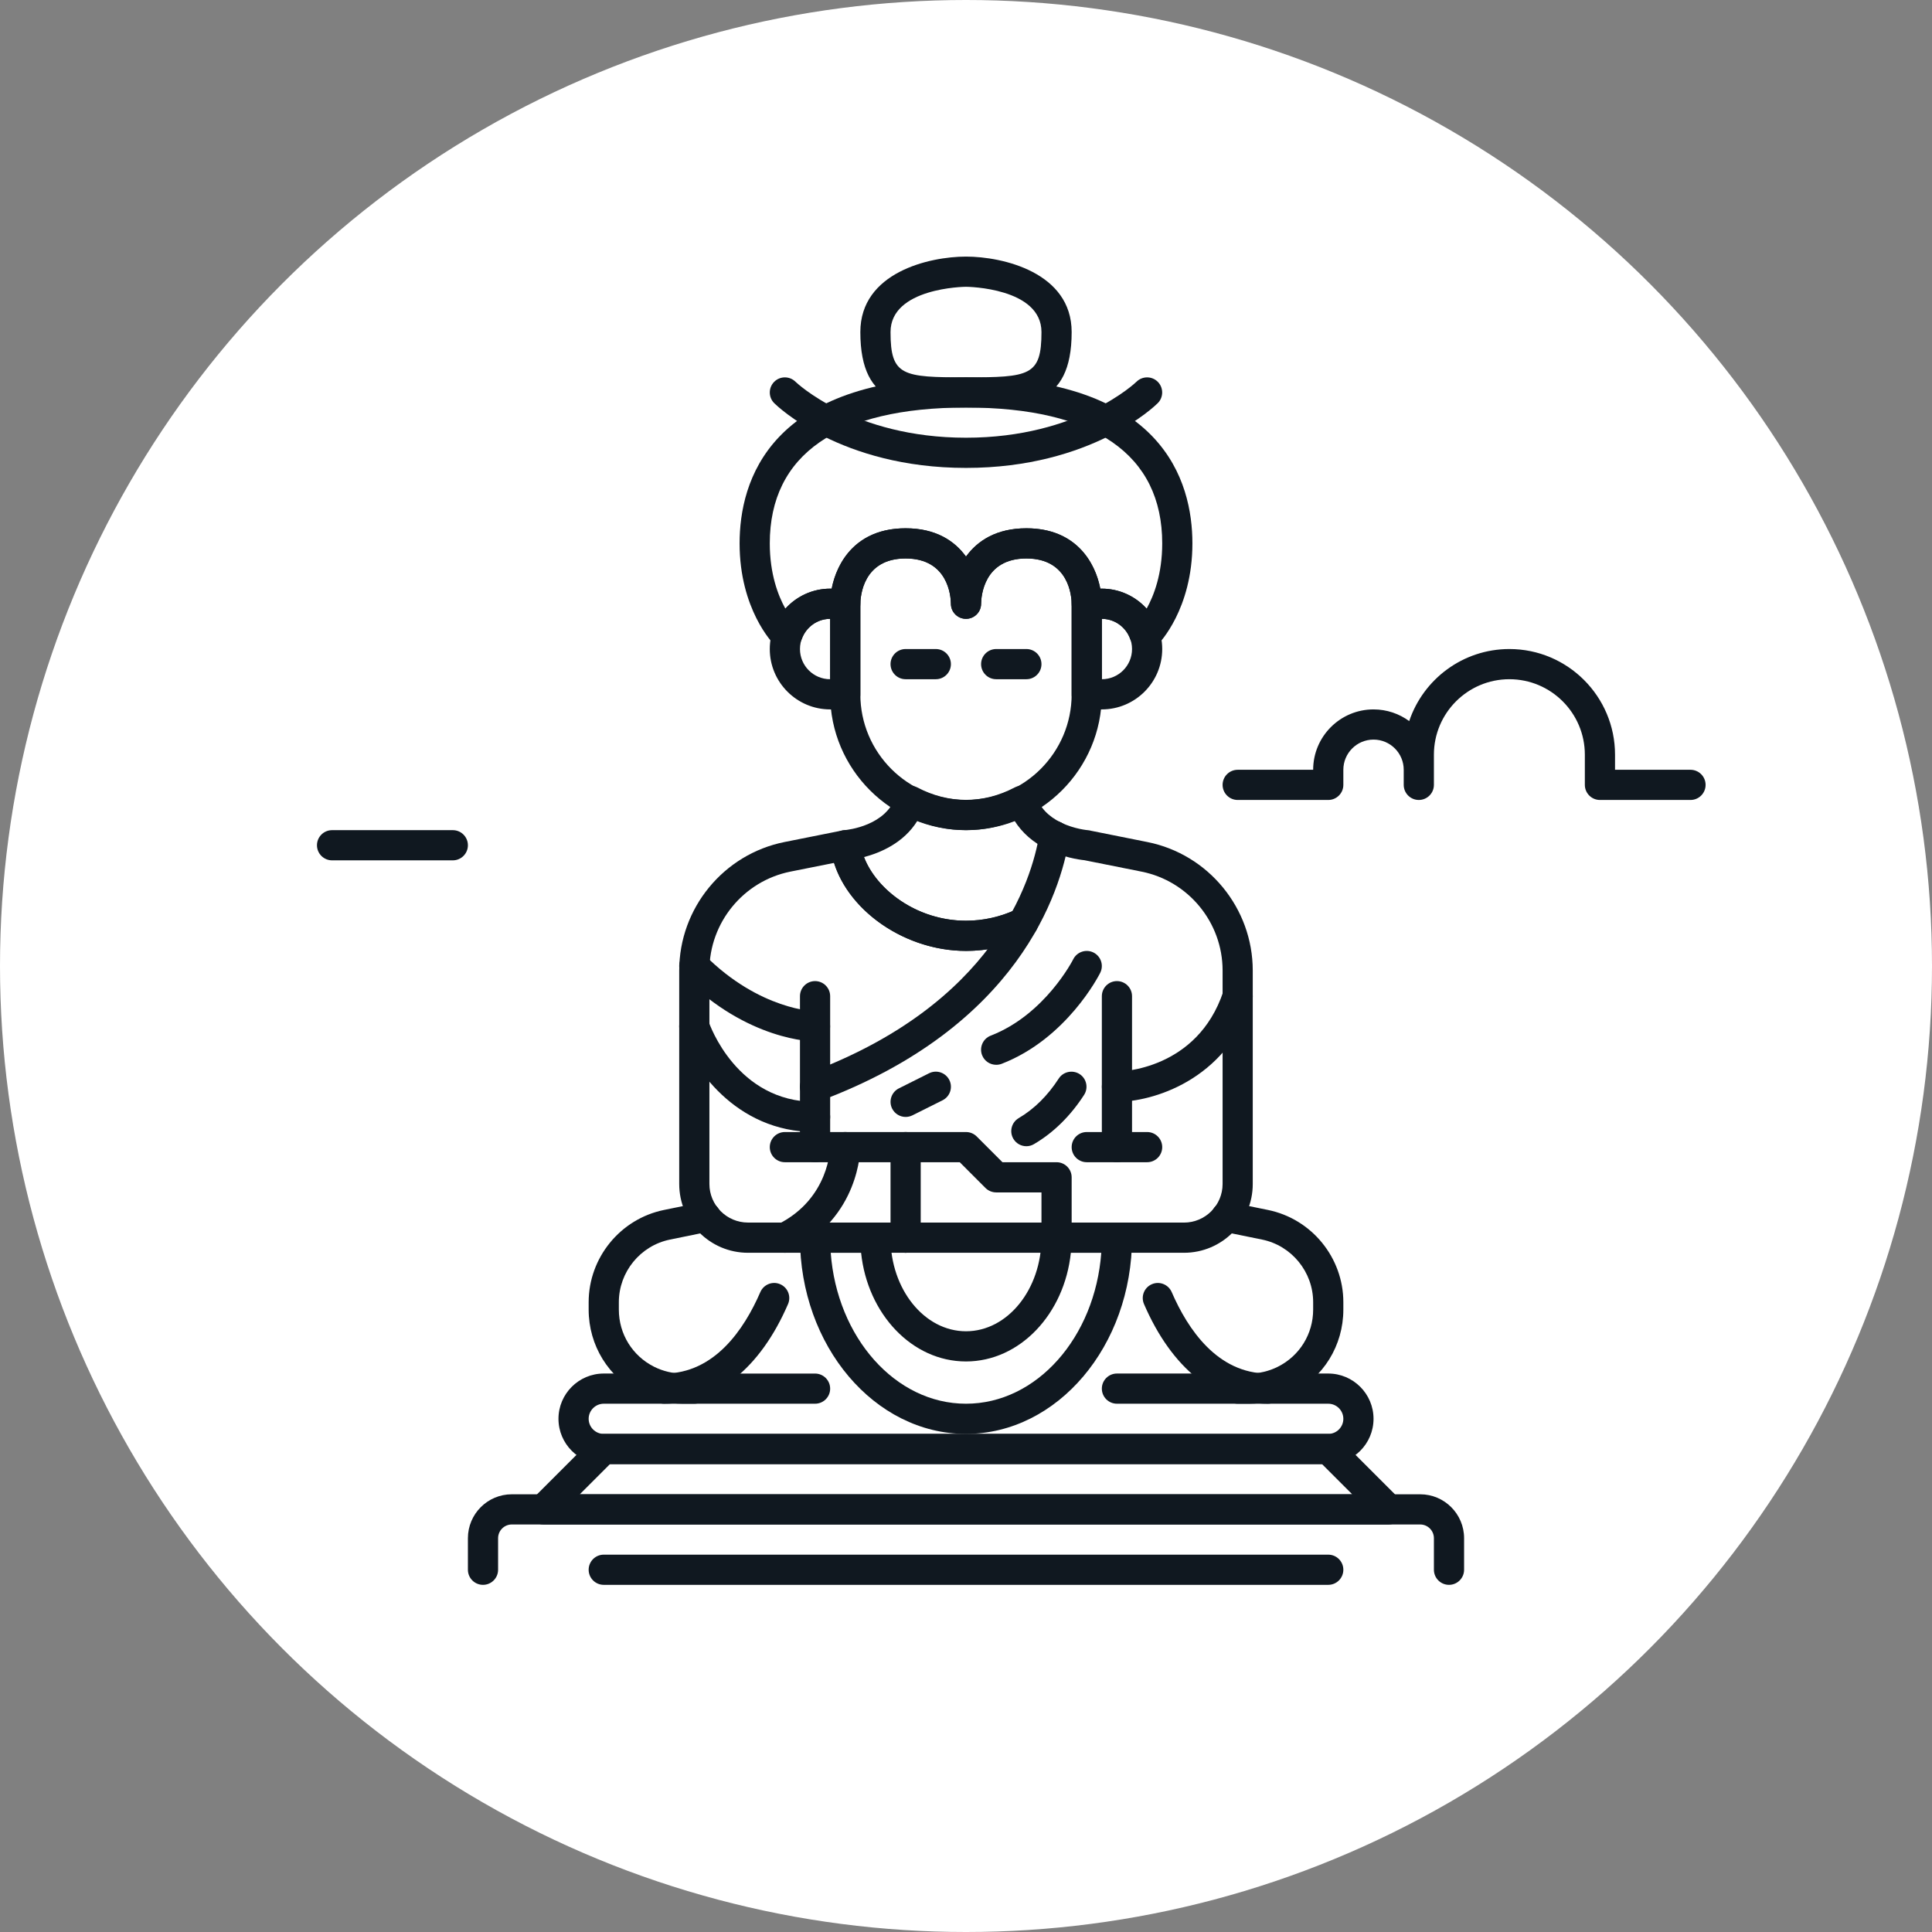 <?xml version="1.0" ?>
<!-- Скачано с сайта svg4.ru / Downloaded from svg4.ru -->
<svg width="800px" height="800px" viewBox="0 0 64 64" id="Layer_1" version="1.1" xml:space="preserve" xmlns="http://www.w3.org/2000/svg" xmlns:xlink="http://www.w3.org/1999/xlink">
<rect x="0" y="0" width="64" height="64" fill="#808080" stroke="none"/>
<style type="text/css">
	.st0{fill:#FFFFFF;}
	.st1{fill:#101820;}
</style>
<g>
<g>
<circle class="st0" cx="32" cy="32" r="32"/>
</g>
<g>
<path class="st1" d="M56,26.5h-3c-0.276,0-0.5-0.224-0.5-0.5v-1c0-1.379-1.121-2.5-2.5-2.5s-2.5,1.121-2.5,2.5v1    c0,0.276-0.224,0.5-0.5,0.5s-0.5-0.224-0.5-0.5v-0.5c0-0.552-0.448-1-1-1s-1,0.448-1,1V26c0,0.276-0.224,0.5-0.5,0.5h-3    c-0.276,0-0.5-0.224-0.5-0.5s0.224-0.5,0.5-0.5h2.5c0-1.103,0.897-2,2-2c0.441,0,0.851,0.144,1.182,0.387    C47.147,22.501,48.459,21.5,50,21.5c1.93,0,3.5,1.57,3.5,3.5v0.5H56c0.276,0,0.5,0.224,0.5,0.5S56.276,26.5,56,26.5z"/>
</g>
<g>
<path class="st1" d="M15,28.5h-4c-0.276,0-0.5-0.224-0.5-0.5s0.224-0.5,0.5-0.5h4c0.276,0,0.5,0.224,0.5,0.5S15.276,28.5,15,28.5z    "/>
</g>
<g>
<path class="st1" d="M32,27.5c-2.481,0-4.5-2.019-4.5-4.5v-3c0-0.864,0.522-2.5,2.5-2.5c0.996,0,1.623,0.415,2,0.938    c0.377-0.522,1.004-0.938,2-0.938c1.978,0,2.5,1.636,2.5,2.5v3C36.5,25.481,34.481,27.5,32,27.5z M30,18.5    c-1.411,0-1.497,1.252-1.5,1.503V23c0,1.93,1.57,3.5,3.5,3.5s3.5-1.57,3.5-3.5v-3c-0.003-0.248-0.089-1.5-1.5-1.5    s-1.497,1.251-1.5,1.503C32.499,20.277,32.275,20.5,32,20.5c-0.271,0-0.492-0.216-0.5-0.485l0,0c0-0.001,0-0.001,0-0.002l0,0    v-0.001c0-0.001,0-0.001,0-0.001V20.01l0,0c0-0.002,0-0.005,0-0.007l0,0c0-0.001,0-0.002,0-0.003    C31.497,19.752,31.411,18.5,30,18.5z"/>
</g>
<g>
<path class="st1" d="M31,22.5h-1c-0.276,0-0.5-0.224-0.5-0.5s0.224-0.5,0.5-0.5h1c0.276,0,0.5,0.224,0.5,0.5S31.276,22.5,31,22.5z    "/>
</g>
<g>
<path class="st1" d="M34,22.5h-1c-0.276,0-0.5-0.224-0.5-0.5s0.224-0.5,0.5-0.5h1c0.276,0,0.5,0.224,0.5,0.5S34.276,22.5,34,22.5z    "/>
</g>
<g>
<path class="st1" d="M28,23.5h-0.5c-1.103,0-2-0.897-2-2s0.897-2,2-2H28c0.276,0,0.5,0.224,0.5,0.5v3    C28.5,23.276,28.276,23.5,28,23.5z M27.5,20.5c-0.552,0-1,0.448-1,1s0.448,1,1,1V20.5z"/>
</g>
<g>
<path class="st1" d="M36.5,23.5H36c-0.276,0-0.5-0.224-0.5-0.5v-3c0-0.276,0.224-0.5,0.5-0.5h0.5c1.103,0,2,0.897,2,2    S37.603,23.5,36.5,23.5z M36.5,22.5h0.01H36.5z M36.5,20.5v2c0.552,0,1-0.448,1-1S37.052,20.5,36.5,20.5z"/>
</g>
<g>
<path class="st1" d="M38,21.5c-0.212,0-0.492-0.133-0.563-0.332c-0.143-0.399-0.52-0.668-0.938-0.668H36    c-0.276,0-0.5-0.224-0.5-0.5c-0.003-0.248-0.089-1.5-1.5-1.5s-1.497,1.251-1.5,1.503C32.499,20.277,32.275,20.5,32,20.5    c-0.271,0-0.492-0.216-0.5-0.485l0,0c0-0.001,0-0.001,0-0.002l0,0v-0.001c0-0.001,0-0.001,0-0.001V20.01l0,0    c0-0.002,0-0.005,0-0.007l0,0c0-0.001,0-0.002,0-0.003c-0.003-0.248-0.089-1.5-1.5-1.5s-1.497,1.252-1.5,1.503    C28.497,20.276,28.273,20.5,28,20.5h-0.5c-0.418,0-0.795,0.269-0.938,0.668c-0.07,0.199-0.259,0.332-0.471,0.332    c-0.133,0-0.352-0.053-0.445-0.146C25.6,21.307,24.5,20.182,24.5,18c0-2.054,0.975-5.5,7.5-5.5s7.5,3.446,7.5,5.5    c0,2.182-1.1,3.307-1.146,3.354C38.26,21.447,38.133,21.5,38,21.5z M38,21h0.01H38z M36.449,19.5H36.5    c0.575,0,1.11,0.251,1.482,0.665C38.222,19.735,38.5,19.017,38.5,18c0-2.944-2.248-4.5-6.5-4.5s-6.5,1.556-6.5,4.5    c0,1.017,0.278,1.734,0.518,2.165C26.39,19.751,26.925,19.5,27.5,19.5h0.051c0.171-0.877,0.811-2,2.449-2    c0.996,0,1.623,0.415,2,0.938c0.377-0.522,1.004-0.938,2-0.938C35.639,17.5,36.278,18.623,36.449,19.5z"/>
</g>
<g>
<path class="st1" d="M32,13.5c-1.955,0-3.5,0-3.5-2.5c0-1.978,2.289-2.5,3.5-2.5s3.5,0.522,3.5,2.5C35.5,13.5,33.955,13.5,32,13.5    z M32,9.5c-0.056,0-2.5,0.034-2.5,1.5c0,1.454,0.396,1.5,2.5,1.5s2.5-0.046,2.5-1.5C34.5,9.534,32.056,9.5,32,9.5z"/>
</g>
<g>
<path class="st1" d="M32,15.5c-4.159,0-6.266-2.059-6.354-2.146c-0.194-0.194-0.194-0.51-0.001-0.705    c0.195-0.197,0.512-0.196,0.707-0.003C26.371,12.664,28.278,14.5,32,14.5s5.629-1.836,5.647-1.854    c0.195-0.193,0.512-0.194,0.707,0.003c0.193,0.195,0.193,0.511-0.001,0.705C38.266,13.441,36.159,15.5,32,15.5z"/>
</g>
<g>
<path class="st1" d="M30,41.5c-0.276,0-0.5-0.224-0.5-0.5v-2.5H26c-0.276,0-0.5-0.224-0.5-0.5s0.224-0.5,0.5-0.5h4    c0.276,0,0.5,0.224,0.5,0.5v3C30.5,41.276,30.276,41.5,30,41.5z"/>
</g>
<g>
<path class="st1" d="M27,38.5c-0.276,0-0.5-0.224-0.5-0.5v-5c0-0.276,0.224-0.5,0.5-0.5s0.5,0.224,0.5,0.5v5    C27.5,38.276,27.276,38.5,27,38.5z"/>
</g>
<g>
<path class="st1" d="M37,38.5c-0.276,0-0.5-0.224-0.5-0.5v-5c0-0.276,0.224-0.5,0.5-0.5s0.5,0.224,0.5,0.5v5    C37.5,38.276,37.276,38.5,37,38.5z"/>
</g>
<g>
<path class="st1" d="M35,41.5h-5c-0.276,0-0.5-0.224-0.5-0.5s0.224-0.5,0.5-0.5h4.5v-1H33c-0.133,0-0.26-0.053-0.354-0.146    L31.793,38.5H30c-0.276,0-0.5-0.224-0.5-0.5s0.224-0.5,0.5-0.5h2c0.133,0,0.26,0.053,0.354,0.146l0.854,0.854H35    c0.276,0,0.5,0.224,0.5,0.5v2C35.5,41.276,35.276,41.5,35,41.5z"/>
</g>
<g>
<path class="st1" d="M38,38.5h-2c-0.276,0-0.5-0.224-0.5-0.5s0.224-0.5,0.5-0.5h2c0.276,0,0.5,0.224,0.5,0.5S38.276,38.5,38,38.5z    "/>
</g>
<g>
<path class="st1" d="M30,41.5h-5.221c-1.257,0-2.279-1.022-2.279-2.279v-7.072c0-2.062,1.467-3.852,3.488-4.256l1.924-0.384    c0.137-0.027,0.277,0.004,0.39,0.085c0.113,0.081,0.187,0.205,0.204,0.343C28.658,29.149,30.131,30.5,32,30.5    c0.553,0,1.089-0.114,1.596-0.34c0.249-0.111,0.547,0.001,0.66,0.254c0.112,0.252-0.001,0.548-0.254,0.66    C33.367,31.356,32.693,31.5,32,31.5c-1.988,0-3.859-1.289-4.371-2.915l-1.444,0.288c-1.556,0.312-2.685,1.689-2.685,3.275v7.072    c0,0.705,0.574,1.279,1.279,1.279H30c0.276,0,0.5,0.224,0.5,0.5S30.276,41.5,30,41.5z"/>
</g>
<g>
<path class="st1" d="M39.221,41.5H35c-0.276,0-0.5-0.224-0.5-0.5s0.224-0.5,0.5-0.5h4.221c0.705,0,1.279-0.574,1.279-1.279v-7.072    c0-1.587-1.129-2.965-2.685-3.275l-1.891-0.378c-0.218-0.023-0.706-0.101-1.216-0.348c-0.248-0.121-0.352-0.42-0.231-0.669    c0.121-0.247,0.421-0.353,0.669-0.231c0.447,0.218,0.895,0.254,0.899,0.254c0.034,0.003,0.068,0.009,0.101,0.019l1.864,0.373    c2.021,0.403,3.489,2.193,3.489,4.256v7.072C41.5,40.478,40.478,41.5,39.221,41.5z"/>
</g>
<g>
<path class="st1" d="M32,31.5c-2.159,0-4.18-1.521-4.473-3.341C27.51,28.108,27.5,28.055,27.5,28c0-0.259,0.201-0.476,0.459-0.498    c0.143-0.013,1.395-0.151,1.718-1.131c0.046-0.14,0.151-0.252,0.287-0.308c0.138-0.056,0.29-0.046,0.42,0.021    c1.049,0.551,2.184,0.551,3.232,0c0.13-0.067,0.282-0.077,0.42-0.021c0.137,0.056,0.241,0.168,0.287,0.308    c0.124,0.376,0.4,0.671,0.823,0.877c0.248,0.12,0.352,0.42,0.23,0.668c-0.12,0.249-0.422,0.354-0.668,0.23    c-0.478-0.232-0.851-0.559-1.101-0.959c-1.046,0.416-2.168,0.415-3.216,0.001c-0.456,0.739-1.232,1.063-1.771,1.204    C29.031,29.465,30.363,30.5,32,30.5c0.574,0,1.153-0.131,1.677-0.378c0.251-0.115,0.548-0.012,0.666,0.238    s0.011,0.548-0.238,0.666C33.448,31.336,32.721,31.5,32,31.5z"/>
</g>
<g>
<path class="st1" d="M33,35.273c-0.2,0-0.39-0.121-0.467-0.319c-0.1-0.258,0.029-0.548,0.286-0.647    c1.799-0.695,2.725-2.512,2.733-2.53c0.124-0.247,0.425-0.346,0.671-0.224c0.247,0.124,0.347,0.424,0.224,0.671    c-0.044,0.089-1.111,2.183-3.267,3.017C33.121,35.263,33.061,35.273,33,35.273z"/>
</g>
<g>
<path class="st1" d="M26,41.5c-0.183,0-0.359-0.102-0.447-0.276c-0.123-0.247-0.023-0.547,0.224-0.671    C27.48,39.701,27.5,38.017,27.5,38c0-0.276,0.224-0.5,0.5-0.5s0.5,0.224,0.5,0.5c0,0.095-0.026,2.322-2.276,3.447    C26.151,41.483,26.075,41.5,26,41.5z"/>
</g>
<g>
<path class="st1" d="M27,34.5c-0.09,0-2.231-0.024-4.354-2.146c-0.195-0.195-0.195-0.512,0-0.707s0.512-0.195,0.707,0    c1.813,1.813,3.631,1.854,3.649,1.854c0.274,0.003,0.497,0.228,0.496,0.503C27.497,34.277,27.275,34.5,27,34.5z"/>
</g>
<g>
<path class="st1" d="M27,37.5c-2.658,0-4.089-2.186-4.475-3.342c-0.087-0.262,0.054-0.544,0.315-0.632    c0.262-0.086,0.545,0.053,0.633,0.314C23.511,33.949,24.406,36.5,27,36.5c0.276,0,0.5,0.224,0.5,0.5S27.276,37.5,27,37.5z"/>
</g>
<g>
<path class="st1" d="M37,36.5c-0.275,0-0.498-0.223-0.499-0.498s0.222-0.5,0.497-0.502c0.108-0.001,2.658-0.049,3.527-2.658    c0.088-0.262,0.373-0.401,0.633-0.316c0.262,0.088,0.403,0.371,0.316,0.633C40.593,35.802,38.162,36.5,37,36.5z"/>
</g>
<g>
<path class="st1" d="M34,37.97c-0.171,0-0.338-0.088-0.431-0.246c-0.141-0.238-0.061-0.545,0.177-0.685    c0.512-0.301,0.958-0.742,1.326-1.311c0.151-0.233,0.462-0.294,0.691-0.148c0.232,0.15,0.298,0.46,0.148,0.691    c-0.454,0.701-1.012,1.249-1.658,1.629C34.174,37.947,34.087,37.97,34,37.97z"/>
</g>
<g>
<path class="st1" d="M30,37c-0.183,0-0.359-0.102-0.447-0.276c-0.123-0.247-0.023-0.547,0.224-0.671l1-0.5    c0.248-0.124,0.547-0.023,0.671,0.224c0.123,0.247,0.023,0.547-0.224,0.671l-1,0.5C30.151,36.983,30.075,37,30,37z"/>
</g>
<g>
<path class="st1" d="M32,47.5c-3.032,0-5.5-2.916-5.5-6.5c0-0.276,0.224-0.5,0.5-0.5h2c0.276,0,0.5,0.224,0.5,0.5    c0,1.709,1.121,3.1,2.5,3.1s2.5-1.391,2.5-3.1c0-0.276,0.224-0.5,0.5-0.5h2c0.276,0,0.5,0.224,0.5,0.5    C37.5,44.584,35.032,47.5,32,47.5z M27.519,41.5c0.207,2.8,2.138,5,4.481,5s4.274-2.2,4.481-5h-1.008    c-0.211,2.025-1.688,3.6-3.474,3.6s-3.263-1.574-3.474-3.6H27.519z"/>
</g>
<g>
<path class="st1" d="M27,46.5h-4.382c-0.481,0-0.964-0.114-1.395-0.329C20.16,45.64,19.5,44.57,19.5,43.382v-0.244    c0-1.476,1.049-2.76,2.493-3.056l1.288-0.263c0.266-0.054,0.534,0.119,0.59,0.391c0.055,0.271-0.12,0.534-0.391,0.59l-1.287,0.263    c-0.981,0.2-1.693,1.073-1.693,2.075v0.244c0,0.808,0.448,1.533,1.171,1.895c0.293,0.146,0.62,0.224,0.947,0.224H27    c0.276,0,0.5,0.224,0.5,0.5S27.276,46.5,27,46.5z"/>
</g>
<g>
<path class="st1" d="M41.382,46.5H37c-0.276,0-0.5-0.224-0.5-0.5s0.224-0.5,0.5-0.5h4.382c0.327,0,0.654-0.077,0.947-0.224    c0.723-0.361,1.171-1.087,1.171-1.895v-0.244c0-1.002-0.712-1.875-1.694-2.075L40.52,40.8c-0.271-0.056-0.445-0.319-0.391-0.59    c0.056-0.271,0.324-0.444,0.59-0.391l1.287,0.263c1.445,0.296,2.494,1.58,2.494,3.056v0.244c0,1.188-0.66,2.258-1.724,2.789    C42.346,46.386,41.863,46.5,41.382,46.5z"/>
</g>
<g>
<path class="st1" d="M44,48.5H20c-0.827,0-1.5-0.673-1.5-1.5s0.673-1.5,1.5-1.5h3c0.276,0,0.5,0.224,0.5,0.5s-0.224,0.5-0.5,0.5    h-3c-0.275,0-0.5,0.225-0.5,0.5s0.225,0.5,0.5,0.5h24c0.275,0,0.5-0.225,0.5-0.5s-0.225-0.5-0.5-0.5h-3    c-0.276,0-0.5-0.224-0.5-0.5s0.224-0.5,0.5-0.5h3c0.827,0,1.5,0.673,1.5,1.5S44.827,48.5,44,48.5z"/>
</g>
<g>
<path class="st1" d="M46,50.5H18c-0.202,0-0.385-0.122-0.462-0.309s-0.034-0.402,0.108-0.545l2-2    C19.74,47.553,19.867,47.5,20,47.5h24c0.133,0,0.26,0.053,0.354,0.146l2,2c0.143,0.143,0.186,0.358,0.108,0.545    S46.202,50.5,46,50.5z M19.207,49.5h25.586l-1-1H20.207L19.207,49.5z"/>
</g>
<g>
<path class="st1" d="M48,52.5c-0.276,0-0.5-0.224-0.5-0.5v-1.045c0-0.251-0.204-0.455-0.455-0.455h-30.09    c-0.251,0-0.455,0.204-0.455,0.455V52c0,0.276-0.224,0.5-0.5,0.5s-0.5-0.224-0.5-0.5v-1.045c0-0.803,0.652-1.455,1.455-1.455    h30.09c0.803,0,1.455,0.652,1.455,1.455V52C48.5,52.276,48.276,52.5,48,52.5z"/>
</g>
<g>
<path class="st1" d="M44,52.5H20c-0.276,0-0.5-0.224-0.5-0.5s0.224-0.5,0.5-0.5h24c0.276,0,0.5,0.224,0.5,0.5S44.276,52.5,44,52.5    z"/>
</g>
<g>
<path class="st1" d="M22,46.5c-0.276,0-0.5-0.224-0.5-0.5s0.224-0.5,0.5-0.5c1.67,0,2.654-1.468,3.187-2.698    c0.11-0.253,0.404-0.372,0.657-0.261c0.254,0.109,0.37,0.403,0.261,0.657C25.185,45.327,23.728,46.5,22,46.5z"/>
</g>
<g>
<path class="st1" d="M42,46.5c-1.728,0-3.185-1.173-4.104-3.302c-0.109-0.254,0.007-0.548,0.261-0.657    c0.252-0.11,0.547,0.008,0.657,0.261C39.346,44.032,40.33,45.5,42,45.5c0.276,0,0.5,0.224,0.5,0.5S42.276,46.5,42,46.5z"/>
</g>
<g>
<path class="st1" d="M27,36.5c-0.202,0-0.393-0.124-0.468-0.324c-0.098-0.259,0.033-0.547,0.292-0.644    c6.07-2.276,7.345-6.296,7.611-7.918c0.045-0.273,0.305-0.462,0.574-0.412c0.272,0.045,0.457,0.302,0.412,0.574    c-0.294,1.794-1.688,6.232-8.246,8.691C27.118,36.49,27.059,36.5,27,36.5z"/>
</g>
</g>
</svg>